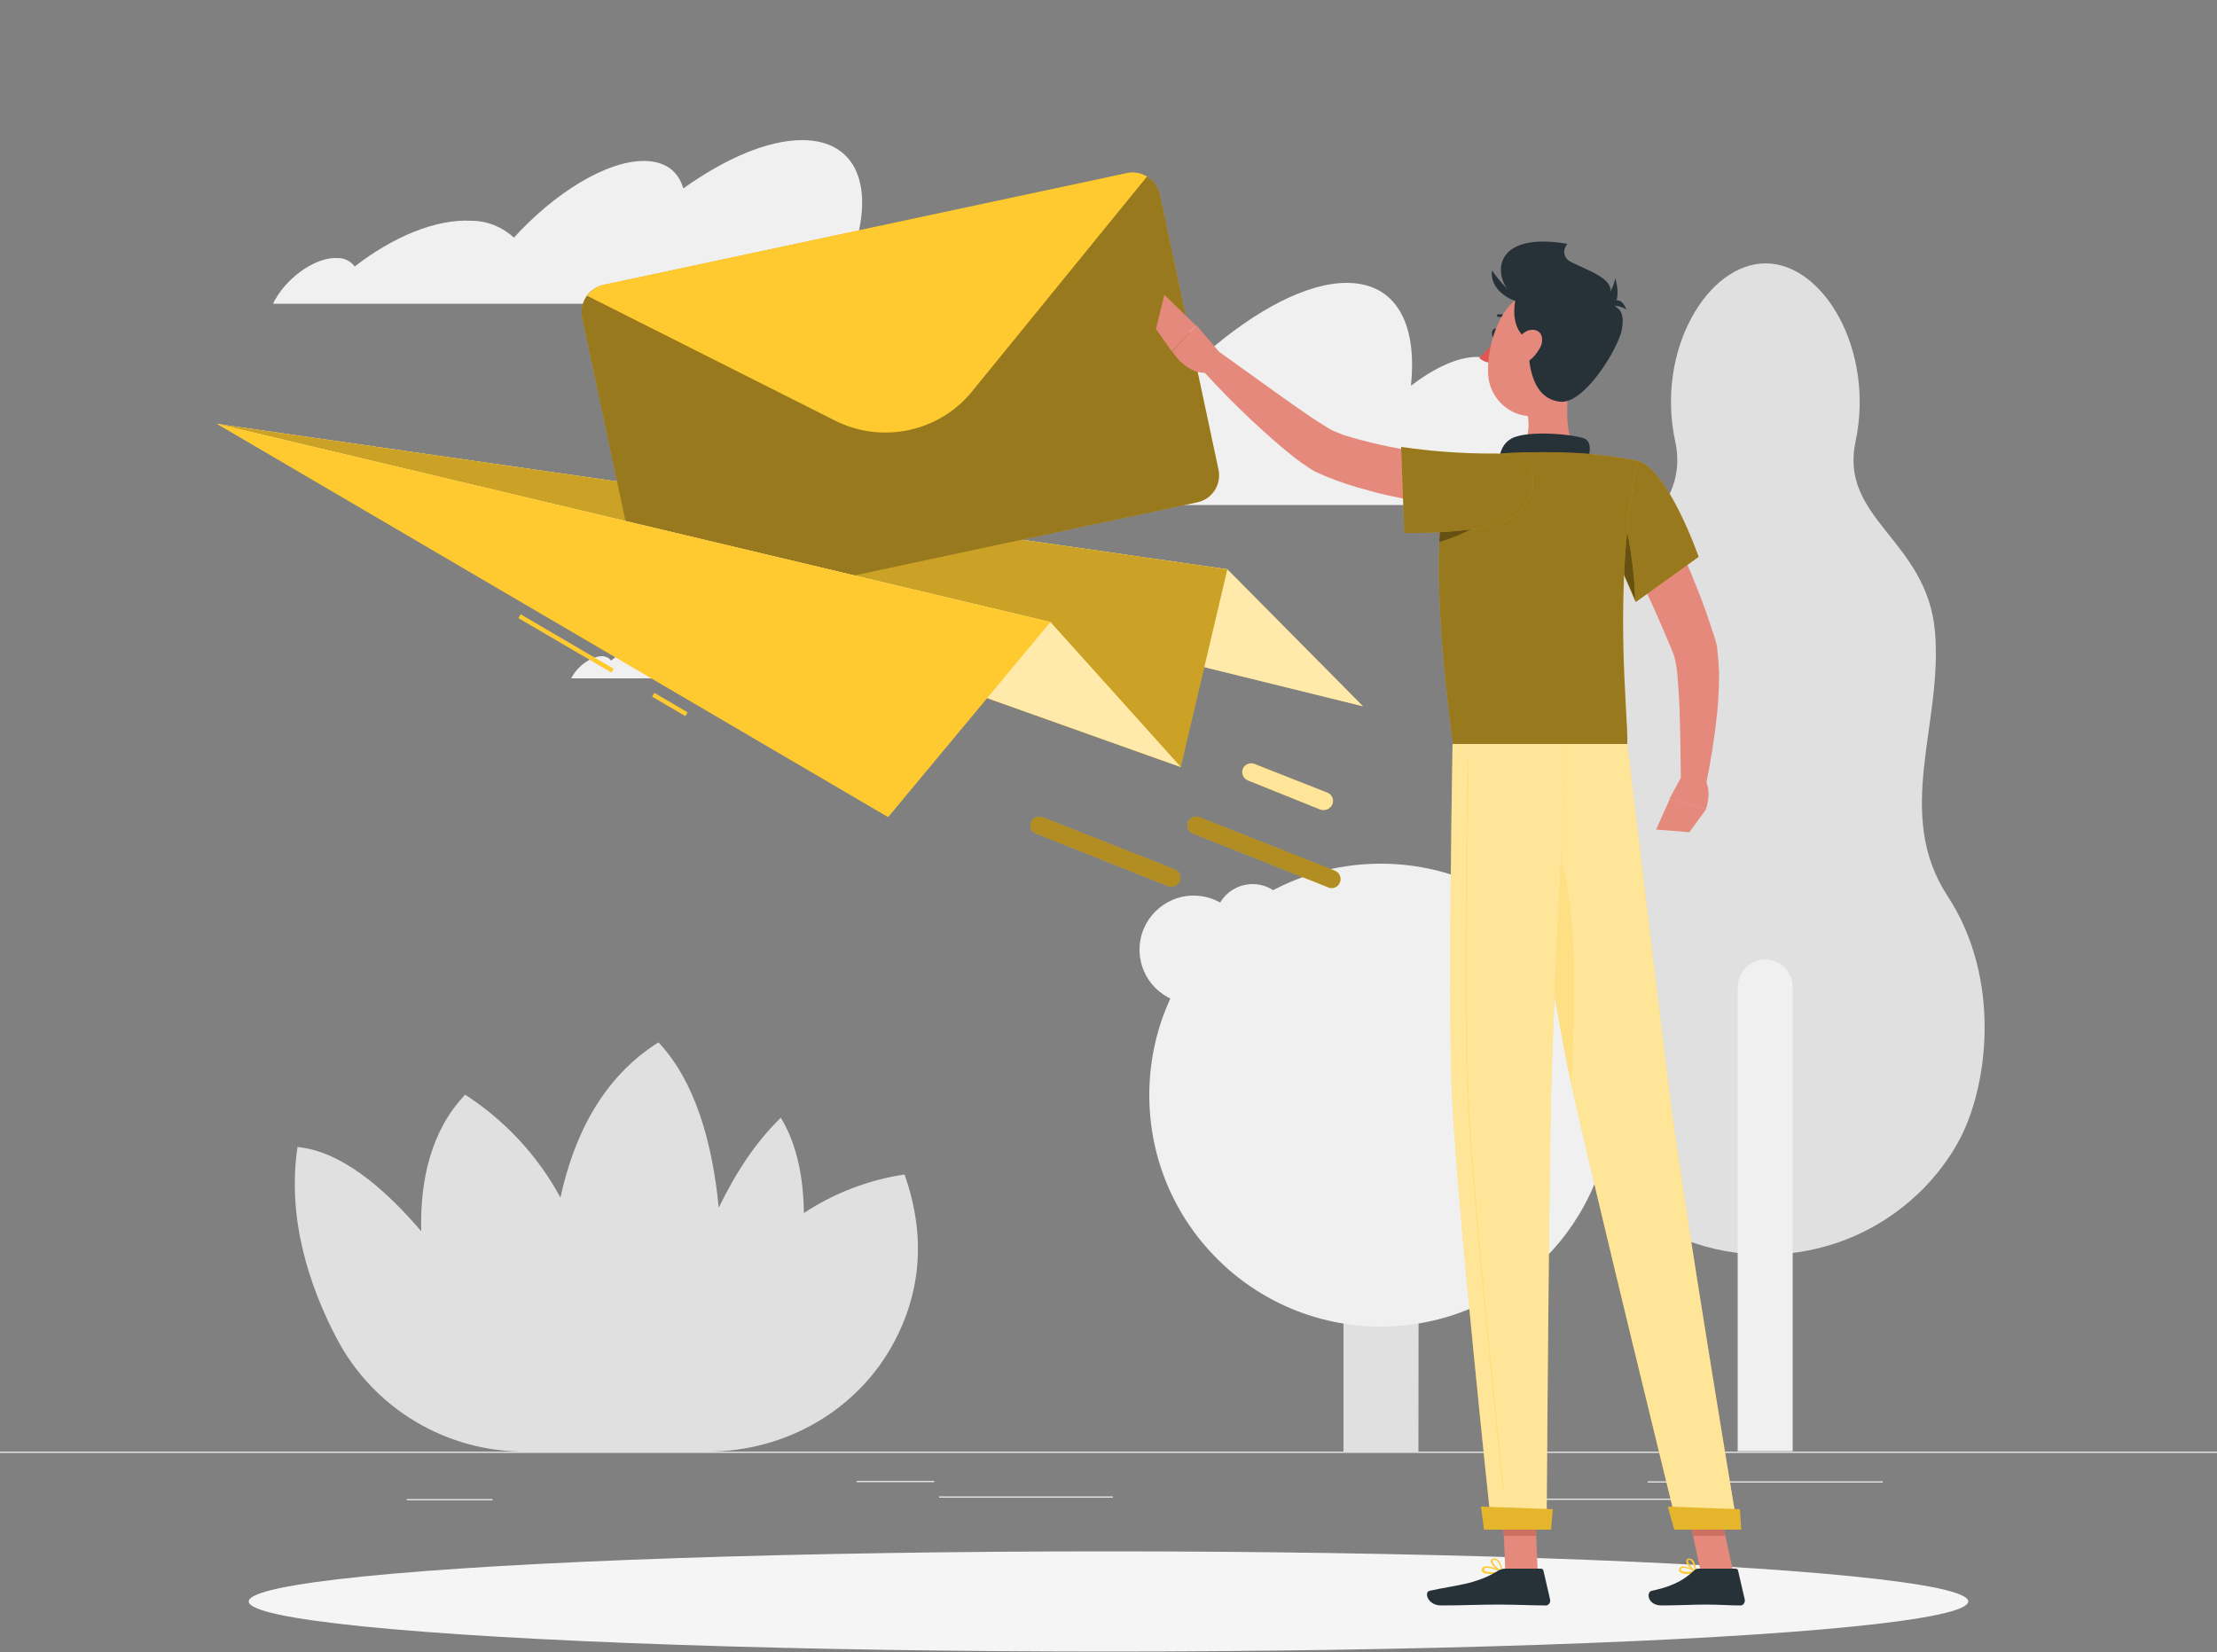 <?xml version="1.0" encoding="utf-8"?>
<!-- Generator: Adobe Illustrator 23.0.0, SVG Export Plug-In . SVG Version: 6.00 Build 0)  -->
<svg version="1.1" id="Layer_1" xmlns="http://www.w3.org/2000/svg" xmlns:xlink="http://www.w3.org/1999/xlink" x="0px" y="0px"
	 viewBox="0 0 500 372.6" style="enable-background:new 0 0 500 372.6;" xml:space="preserve">
<rect x="0" y="0" width="500" height="372.6" fill="#808080" stroke="none"/>
<style type="text/css">
	.st0{fill:#E0E0E0;}
	.st1{display:none;fill:#E0E0E0;}
	.st2{fill:#F0F0F0;}
	.st3{fill:#F5F5F5;}
	.st4{fill:#FECA30;}
	.st5{opacity:0.6;fill:#FFFFFF;enable-background:new    ;}
	.st6{opacity:0.2;enable-background:new    ;}
	.st7{opacity:0.4;enable-background:new    ;}
	.st8{opacity:0.3;enable-background:new    ;}
	.st9{opacity:0.5;fill:#FFFFFF;enable-background:new    ;}
	.st10{fill:#E4897B;}
	.st11{fill:#263238;}
	.st12{fill:#DE5753;}
	.st13{opacity:0.6;enable-background:new    ;}
	.st14{fill:#CE6F64;}
	.st15{opacity:0.1;enable-background:new    ;}
	.st16{opacity:0.4;fill:#FFFFFF;enable-background:new    ;}
</style>
<g id="freepik--background-complete--inject-38">
	<rect y="327.4" class="st0" width="500" height="0.3"/>
	<rect x="343.3" y="338" class="st0" width="34.4" height="0.3"/>
	<rect x="91.7" y="338.1" class="st0" width="19.4" height="0.3"/>
	<rect x="211.8" y="337.5" class="st0" width="39.2" height="0.3"/>
	<rect x="193.2" y="334" class="st0" width="17.5" height="0.3"/>
	<rect x="371.6" y="334.1" class="st0" width="53" height="0.3"/>
	<path class="st1" d="M237,282.8H43.9c-3.1,0-5.7-2.6-5.7-5.7V5.7c0-3.1,2.6-5.7,5.7-5.7H237c3.2,0,5.7,2.6,5.7,5.7l0,0v271.4
		C242.7,280.2,240.2,282.8,237,282.8z M43.9,0.2c-3,0-5.5,2.4-5.5,5.5v271.4c0,3,2.4,5.5,5.5,5.5H237c3,0,5.5-2.4,5.5-5.5V5.7
		c0-3-2.4-5.5-5.5-5.5C237,0.2,43.9,0.2,43.9,0.2z"/>
	<path class="st1" d="M453.3,282.8H260.2c-3.2,0-5.7-2.6-5.7-5.7V5.7c0-3.1,2.6-5.7,5.7-5.7h193.1c3.1,0,5.7,2.5,5.7,5.7v271.4
		C459,280.2,456.5,282.8,453.3,282.8z M260.2,0.2c-3,0-5.5,2.4-5.5,5.5v271.4c0,3,2.4,5.5,5.5,5.5h193.1c3,0,5.5-2.4,5.5-5.5V5.7
		c0-3-2.4-5.5-5.5-5.5C453.3,0.2,260.2,0.2,260.2,0.2z"/>
	<path class="st0" d="M439.3,202.2c-12.3-18.7-1.1-38.9-2.9-59.7s-21.7-25.4-17.9-43c4.3-20.5-7.2-40.1-20.3-40.1
		S373.4,79,377.8,99.5c3.8,17.6-16,22.2-17.9,43s9.4,41-3,59.7s-9.1,43.5-2.1,55.8c1.8,3.3,4.1,6.3,6.6,9
		c18.9,20.3,50.7,21.4,70.9,2.5c0.9-0.8,1.7-1.6,2.5-2.5c2.5-2.7,4.8-5.8,6.6-9C448.4,245.8,451.6,221,439.3,202.2z"/>
	<path class="st2" d="M398.1,216.4L398.1,216.4c3.4,0,6.2,2.8,6.2,6.2l0,0v104.7l0,0h-12.4l0,0V222.7
		C391.9,219.2,394.7,216.4,398.1,216.4z"/>
	<path class="st0" d="M319.9,327.4H303V222.7c0-4.7,3.8-8.5,8.5-8.5l0,0c4.7,0,8.5,3.8,8.5,8.5L319.9,327.4z"/>
	<circle class="st2" cx="311.4" cy="247" r="52.2"/>
	<circle class="st2" cx="352.8" cy="226.4" r="20.6"/>
	<circle class="st2" cx="269.2" cy="214.2" r="12.2"/>
	<circle class="st2" cx="282.5" cy="207.9" r="8.5"/>
	<path class="st0" d="M204,264.9c-8.1,1.2-15.9,4.2-22.7,8.7c-0.1-7.9-1.5-15.4-5.2-21.5c-5.7,5.5-10.3,12.6-14,20.3
		c-1.4-14.4-5.2-28.4-13.6-37.3c-12.6,7.9-19.1,21.1-22.1,35c-5.1-9.4-12.5-17.4-21.5-23.2c-7.7,8.1-10.2,19.3-9.9,30.8
		c-8.7-10.2-18.4-18.1-27.9-19C64.7,274.8,69.7,290,76,302c8.3,15.7,24.7,25.5,42.5,25.4h41.1c17.5,0,33.9-9.3,42.1-24.8
		C206.9,292.8,209.4,280.2,204,264.9z"/>
	<path class="st2" d="M192.3,57.1c5.1-14.9,1-25.5-11.4-25.5c-7.8,0-17.4,4.2-26.8,10.9c-1.1-3.9-4.1-6.2-8.9-6.2
		c-8.5,0-20.1,7.2-29.3,17.3c-2.6-2.4-6-3.8-9.5-3.8c-8.1-0.5-17.9,3.7-26.4,10.3c-0.9-1.2-2.3-1.9-3.8-1.9
		c-4.7-0.3-11,3.9-14.1,9.3c-0.2,0.3-0.4,0.7-0.5,1h133.2C195.1,63.9,194.3,59.9,192.3,57.1z"/>
	<path class="st2" d="M192.7,147.4c2.5-7.3,0.5-12.4-5.6-12.4c-3.8,0-8.5,2-13.1,5.4c-0.5-1.9-2.3-3.2-4.3-3
		c-4.1,0-9.8,3.5-14.3,8.4c-1.3-1.2-2.9-1.9-4.7-1.9c-4-0.2-8.8,1.8-12.9,5.1c-0.4-0.6-1.1-0.9-1.8-1c-2.3-0.1-5.4,1.9-6.9,4.5
		l-0.3,0.5h65.1C194.2,151.1,193.7,149.1,192.7,147.4z"/>
	<path class="st2" d="M342.8,92.5c-0.5-0.1-1-0.1-1.5-0.1c0.5-7.3-2.3-11.9-8.2-11.9c-4.3,0-9.5,2.4-14.9,6.5
		c1.5-14.1-3.4-23.2-14.5-23.2c-8.9,0-20.3,6-31.5,15.7c-1-5.5-4.3-8.8-9.8-8.8c-9.7,0-23.6,10.2-34.6,24.7l0,0
		c-2.6-3.4-6.5-5.4-10.7-5.5c-9.3-0.6-20.8,5.2-31,14.8c-0.8-1.6-2.4-2.7-4.2-2.8c-5.1-0.4-12,4.9-16.1,12H351
		C355.3,103.1,351.8,93.7,342.8,92.5z"/>
</g>
<g id="freepik--Shadow--inject-38">
	<ellipse class="st3" cx="250" cy="361.2" rx="193.9" ry="11.3"/>
</g>
<g id="freepik--Mail--inject-38">
	<polygon class="st4" points="48.9,95.6 276.8,128.4 307.4,159.3 	"/>
	<polygon class="st5" points="48.9,95.6 276.8,128.4 307.4,159.3 	"/>
	<polygon class="st4" points="48.9,95.6 276.8,128.4 266.3,173 	"/>
	<polygon class="st6" points="48.9,95.6 276.8,128.4 266.3,173 	"/>
	<path class="st4" d="M261.6,43.9l13.2,62c0.7,3.4-1.4,6.7-4.8,7.4l-118.1,25.2c-3.4,0.7-6.7-1.4-7.4-4.8l-13.2-62
		c-0.7-3.4,1.4-6.7,4.8-7.4l118.1-25.2C257.5,38.4,260.8,40.5,261.6,43.9L261.6,43.9z"/>
	<path class="st7" d="M261.6,43.9l13.2,62c0.7,3.4-1.4,6.7-4.8,7.4l-118.1,25.2c-3.4,0.7-6.7-1.4-7.4-4.8l-13.2-62
		c-0.7-3.4,1.4-6.7,4.8-7.4l118.1-25.2C257.5,38.4,260.8,40.5,261.6,43.9L261.6,43.9z"/>
	<path class="st4" d="M258.7,39.8l-39.4,48.4c-7.5,9.3-20.5,12-31.1,6.6l-55.8-28.1c0.9-1.3,2.3-2.2,3.8-2.5L254.3,39
		C255.7,38.7,257.3,39,258.7,39.8z"/>
	<polygon class="st4" points="48.9,95.6 236.9,140.3 266.3,173 	"/>
	<polygon class="st5" points="48.9,95.6 236.9,140.3 266.3,173 	"/>
	<rect x="127.2" y="133" transform="matrix(0.505 -0.863 0.863 0.505 -62.098 182.021)" class="st4" width="1" height="24.3"/>
	
		<rect x="150.6" y="154.6" transform="matrix(0.505 -0.863 0.863 0.505 -62.406 209.024)" class="st4" width="1" height="8.7"/>
	<polygon class="st4" points="48.9,95.6 236.9,140.3 200.3,184.3 	"/>
	<path class="st4" d="M300.4,200.3c-0.3,0-0.5,0-0.7-0.1L269,188c-1-0.4-1.5-1.6-1.1-2.6s1.6-1.5,2.6-1.1l30.6,12.1
		c1,0.4,1.5,1.6,1.1,2.6C301.9,199.8,301.2,200.3,300.4,200.3L300.4,200.3z"/>
	<path class="st8" d="M300.4,200.3c-0.3,0-0.5,0-0.7-0.1L269,188c-1-0.4-1.5-1.6-1.1-2.6s1.6-1.5,2.6-1.1l30.6,12.1
		c1,0.4,1.5,1.6,1.1,2.6C301.9,199.8,301.2,200.3,300.4,200.3L300.4,200.3z"/>
	<path class="st4" d="M298.5,182.7c-0.3,0-0.5-0.1-0.7-0.1l-16.4-6.6c-1-0.4-1.5-1.6-1.1-2.6s1.6-1.5,2.6-1.1l0,0l16.5,6.5
		c1,0.4,1.5,1.6,1.1,2.6C300.1,182.2,299.4,182.7,298.5,182.7z"/>
	<path class="st9" d="M298.5,182.7c-0.3,0-0.5-0.1-0.7-0.1l-16.4-6.6c-1-0.4-1.5-1.6-1.1-2.6s1.6-1.5,2.6-1.1l0,0l16.5,6.5
		c1,0.4,1.5,1.6,1.1,2.6C300.1,182.2,299.4,182.7,298.5,182.7z"/>
	<path class="st4" d="M264.2,200c-0.2,0-0.5-0.1-0.7-0.1L233.6,188c-1-0.4-1.5-1.6-1.1-2.6s1.6-1.5,2.6-1.1l0,0l29.9,11.8
		c1,0.4,1.5,1.6,1.1,2.6C265.7,199.5,265,200,264.2,200L264.2,200z"/>
	<path class="st8" d="M264.2,200c-0.2,0-0.5-0.1-0.7-0.1L233.6,188c-1-0.4-1.5-1.6-1.1-2.6s1.6-1.5,2.6-1.1l0,0l29.9,11.8
		c1,0.4,1.5,1.6,1.1,2.6C265.7,199.5,265,200,264.2,200L264.2,200z"/>
</g>
<g id="freepik--Character--inject-38">
	<path class="st10" d="M372.3,109.8c2.6,5.2,5.1,10.4,7.4,15.6c2.3,5.2,4.5,10.7,6.3,16.3l0.7,2.1c0.1,0.4,0.3,1,0.4,1.4
		s0.2,0.9,0.2,1.4c0.2,1.6,0.3,3.2,0.4,4.9c0,3-0.1,6-0.4,9c-0.6,5.8-1.5,11.5-2.7,17.2l-5.5-0.6c-0.1-5.6-0.1-11.3-0.3-16.9
		c-0.1-2.8-0.3-5.5-0.5-8.1c-0.1-1.2-0.3-2.4-0.6-3.6c0-0.3-0.1-0.5-0.2-0.7s-0.1-0.3-0.2-0.6l-0.8-1.9c-2.1-5.1-4.4-10.2-6.8-15.2
		l-7.3-15.2L372.3,109.8z"/>
	<path class="st10" d="M379.1,175.4l-2.6,4.8l8.2,2.3c0,0,1.6-3.9-0.3-6.9L379.1,175.4z"/>
	<polygon class="st10" points="373.5,187.1 381,187.7 384.8,182.5 376.6,180.2 	"/>
	<path class="st11" d="M337.9,75.3c-0.1,0.6-0.5,1-0.9,0.9s-0.6-0.6-0.5-1.2s0.5-1,0.9-0.9S338,74.7,337.9,75.3z"/>
	<path class="st12" d="M337.4,76.3c-1.1,1.6-2.3,3.1-3.8,4.4c0.7,0.7,1.7,1.1,2.7,1.1L337.4,76.3z"/>
	<path class="st11" d="M340.6,72.5c-0.1,0-0.2,0-0.3-0.1c-0.6-0.7-1.4-1-2.3-0.9c-0.2,0-0.4-0.2-0.4-0.3c0-0.1,0.1-0.3,0.2-0.3
		c1.1-0.1,2.3,0.3,3,1.2c0.1,0.1,0.1,0.4,0,0.5C340.9,72.5,340.8,72.5,340.6,72.5z"/>
	<path class="st10" d="M354.4,83.4c-1,5.4-2.1,15.2,1.7,18.8c0,0-1.5,5.4-11.5,5.4c-11,0-5.2-5.4-5.2-5.4c6-1.4,5.8-5.9,4.8-10.1
		L354.4,83.4z"/>
	<path class="st11" d="M357.6,105.6c0.8-2.6,1.7-5.6-0.1-6.6c-2-1-12.9-2.1-16.6-0.1s-2.7,7.3-2.7,7.3L357.6,105.6z"/>
	<path class="st4" d="M380.6,355c-0.6,0.1-1.3-0.1-1.8-0.5c-0.2-0.2-0.2-0.6,0-0.8c0.1-0.2,0.3-0.4,0.5-0.4c1.1-0.2,3.1,1.1,3.2,1.2
		c0.1,0,0.1,0.1,0.1,0.2s-0.1,0.1-0.1,0.1C381.9,354.9,381.3,355,380.6,355z M379.7,353.6h-0.2c-0.1,0-0.3,0.1-0.3,0.2
		c-0.2,0.3-0.1,0.4,0,0.4c0.3,0.4,1.8,0.4,2.9,0.2C381.4,354,380.6,353.7,379.7,353.6L379.7,353.6z"/>
	<path class="st4" d="M382.5,354.8L382.5,354.8c-0.8-0.4-2.3-2-2.2-2.8c0.1-0.3,0.3-0.5,0.6-0.5c0.3,0,0.5,0.1,0.7,0.2
		c0.9,0.7,1,2.8,1,2.9C382.7,354.7,382.6,354.8,382.5,354.8C382.6,354.8,382.5,354.8,382.5,354.8z M381,351.8L381,351.8
		c-0.3,0-0.3,0.1-0.3,0.2c-0.1,0.5,0.9,1.7,1.6,2.3c-0.1-0.8-0.4-1.6-0.9-2.3C381.3,351.9,381.2,351.8,381,351.8L381,351.8z"/>
	<path class="st4" d="M336.5,355c-0.9,0-1.9-0.1-2.2-0.5c-0.2-0.2-0.2-0.5,0-0.8c0.1-0.2,0.3-0.4,0.6-0.4c1.2-0.3,3.8,1.1,3.9,1.2
		c0.1,0,0.1,0.1,0.1,0.2s-0.1,0.1-0.1,0.1C338,354.9,337.3,355,336.5,355z M335.4,353.6c-0.1,0-0.2,0-0.3,0c-0.1,0-0.3,0.1-0.3,0.2
		c-0.1,0.2-0.1,0.3,0,0.4c0.3,0.5,2.2,0.5,3.6,0.3C337.4,354,336.4,353.7,335.4,353.6L335.4,353.6z"/>
	<path class="st4" d="M338.8,354.8L338.8,354.8c-1-0.4-2.7-2-2.6-2.8c0-0.2,0.2-0.4,0.6-0.5s0.7,0.1,1,0.3c0.9,0.8,1.1,2.7,1.1,2.8
		C338.9,354.7,338.9,354.7,338.8,354.8L338.8,354.8z M337,351.8h-0.1c-0.3,0-0.3,0.2-0.3,0.2c-0.1,0.5,1.1,1.8,2,2.3
		c-0.1-0.8-0.4-1.6-1-2.3C337.4,351.9,337.2,351.9,337,351.8L337,351.8z"/>
	<polygon class="st10" points="346.8,354.6 339.5,354.6 338.8,337.6 346.1,337.6 	"/>
	<polygon class="st10" points="390.9,354.6 383.6,354.6 379.9,337.6 387.2,337.6 	"/>
	<path class="st11" d="M383.1,353.8h8.3c0.3,0,0.6,0.2,0.6,0.5l1.5,6.5c0.1,0.6-0.3,1.2-0.8,1.3c-0.1,0-0.2,0-0.2,0
		c-2.9,0-4.3-0.2-7.9-0.2c-2.2,0-6.8,0.2-9.9,0.2s-3.5-3-2.2-3.3c5.7-1.2,7.8-3,9.6-4.6C382.2,354,382.6,353.8,383.1,353.8z"/>
	<path class="st11" d="M339.5,353.8h8c0.3,0,0.6,0.2,0.6,0.5l1.5,6.5c0.1,0.6-0.2,1.1-0.8,1.3c-0.1,0-0.2,0-0.2,0
		c-2.9,0-7.1-0.2-10.7-0.2c-4.3,0-7.9,0.2-12.9,0.2c-3,0-3.9-3-2.6-3.3c5.8-1.3,10.4-1.4,15.4-4.5
		C338.3,354,338.9,353.8,339.5,353.8z"/>
	<path class="st10" d="M336,115.1c-6.1-0.5-12.3-1.3-18.3-2.4c-3-0.6-6.1-1.2-9.1-2.1c-3.1-0.8-6.2-1.8-9.2-3
		c-0.8-0.3-1.5-0.7-2.3-1c-0.9-0.4-1.7-0.9-2.5-1.5c-1.4-0.9-2.7-1.9-3.9-2.9c-2.5-2-4.7-4-7-6.1c-4.5-4.1-8.7-8.4-12.8-12.9
		l3.7-4.1l14.5,10.4c2.4,1.7,4.8,3.4,7.2,5c1.2,0.8,2.4,1.5,3.5,2.2c0.5,0.3,0.9,0.5,1.4,0.7c0.6,0.2,1.2,0.5,1.8,0.7
		c5.4,1.7,10.9,2.9,16.5,3.7c5.7,0.9,11.6,1.6,17.3,2.2L336,115.1z"/>
	<path class="st4" d="M369.2,103.9c6.9,1.6,13.9,21.7,13.9,21.7l-14.2,10.2c0,0-4-9.4-7.9-17.6C357,109.6,362.2,102.3,369.2,103.9z"
		/>
	<path class="st7" d="M369.2,103.9c6.9,1.6,13.9,21.7,13.9,21.7l-14.2,10.2c0,0-4-9.4-7.9-17.6C357,109.6,362.2,102.3,369.2,103.9z"
		/>
	<path class="st4" d="M365.3,114.9l-2.8,6.3c2.9,6.3,5.6,12.5,6.3,14.2C368.6,127.9,367.2,118.7,365.3,114.9z"/>
	<path class="st13" d="M365.3,114.9l-2.8,6.3c2.9,6.3,5.6,12.5,6.3,14.2C368.6,127.9,367.2,118.7,365.3,114.9z"/>
	<path class="st4" d="M328.1,104.3c0,0-7.8,8.8-0.4,63.5H367c0.3-6-3.5-35.5,2.3-63.9c-4.3-0.8-8.7-1.4-13.1-1.7
		c-5.6-0.3-11.1-0.3-16.7,0C335.6,102.6,331.8,103.3,328.1,104.3z"/>
	<path class="st7" d="M328.1,104.3c0,0-7.8,8.8-0.4,63.5H367c0.3-6-3.5-35.5,2.3-63.9c-4.3-0.8-8.7-1.4-13.1-1.7
		c-5.6-0.3-11.1-0.3-16.7,0C335.6,102.6,331.8,103.3,328.1,104.3z"/>
	<path class="st4" d="M325.2,114.9c-0.3,2.1-0.5,4.5-0.6,7.4c3.9-1.2,7.6-2.9,10.9-5.1L325.2,114.9z"/>
	<path class="st13" d="M325.2,114.9c-0.3,2.1-0.5,4.5-0.6,7.4c3.9-1.2,7.6-2.9,10.9-5.1L325.2,114.9z"/>
	<path class="st4" d="M342,116c-5.3,4.7-25.3,4.2-25.3,4.2l-0.7-19.4c6.8,1,13.6,1.5,20.5,1.5C347.7,102,347.7,110.9,342,116z"/>
	<path class="st7" d="M342,116c-5.3,4.7-25.3,4.2-25.3,4.2l-0.7-19.4c6.8,1,13.6,1.5,20.5,1.5C347.7,102,347.7,110.9,342,116z"/>
	<path class="st10" d="M274.8,79.2l-5-5.9l-5.4,6c0,0,3.3,5.6,8.6,4.7L274.8,79.2z"/>
	<polygon class="st10" points="262.6,66.5 260.7,74.2 264.3,79.3 269.7,73.4 	"/>
	<polygon class="st14" points="338.8,337.6 339.1,346.4 346.5,346.4 346.1,337.6 	"/>
	<polygon class="st14" points="387.3,337.6 379.9,337.6 381.8,346.4 389.1,346.4 	"/>
	<path class="st11" d="M343.2,68c-6.6-3-8.7-16.3,10.3-13c0,0-2.9,3.2,2.9,5.2S357.4,74.5,343.2,68z"/>
	<path class="st10" d="M357.5,78c-1.9,7-2.6,11.3-7,14.2c-6.5,4.4-14.7-0.6-14.9-8.1c-0.2-6.7,2.9-17.1,10.5-18.5
		c5.4-1.1,10.6,2.5,11.7,7.8C358,74.9,357.9,76.5,357.5,78z"/>
	<path class="st11" d="M353.2,58.5c4.5,2.5,10.6,4,10,7.6c-0.8,4.3,3.7,1.6,2.6,8.1c-0.7,4.2-8.5,17.1-14,16.4
		c-8.3-1-7.2-13.6-7.2-20.2C344.6,66.5,344.4,53.6,353.2,58.5z"/>
	<path class="st11" d="M343.6,64.1c-2,0.5-4.6,12,3.1,13.1C355.6,78.4,343.6,64.1,343.6,64.1z"/>
	<path class="st11" d="M343.8,68.2c-2.5,0.2-8-2.7-7.3-7.2C336.5,61,340,66.2,343.8,68.2z"/>
	<path class="st10" d="M347.5,78.1c-0.8,1.6-2,3-3.6,3.9c-2.1,1.1-3.3-0.5-2.8-2.6c0.4-1.9,2-4.8,4.2-5S348.3,76.1,347.5,78.1z"/>
	<path class="st11" d="M358.5,70c3-1.3,5.2-4.1,5.8-7.3C364.2,62.7,367.5,71.8,358.5,70z"/>
	<path class="st11" d="M366.8,69.8c-1.4-0.9-3.2-1.1-4.8-0.5C362,69.4,365.1,65.4,366.8,69.8z"/>
	<path class="st4" d="M341.6,167.8c0,0,8.3,56.1,12.9,77.2c5,23,23.9,99.8,23.9,99.8h13.5c0,0-12.5-74.9-15.3-97.7
		c-3.1-24.8-9.6-79.3-9.6-79.3L341.6,167.8z"/>
	<path class="st9" d="M341.6,167.8c0,0,8.3,56.1,12.9,77.2c5,23,23.9,99.8,23.9,99.8h13.5c0,0-12.5-74.9-15.3-97.7
		c-3.1-24.8-9.6-79.3-9.6-79.3L341.6,167.8z"/>
	<path class="st4" d="M376.2,339.8c-0.1,0,1.4,5.2,1.4,5.2h15.1l-0.3-4.6L376.2,339.8z"/>
	<path class="st15" d="M376.2,339.8c-0.1,0,1.4,5.2,1.4,5.2h15.1l-0.3-4.6L376.2,339.8z"/>
	<path class="st4" d="M346.8,187.8c9.6,1.9,8.6,37.8,7.5,56.3c-2.8-13.1-6.9-38.2-9.6-56.1C345.3,187.7,346.1,187.6,346.8,187.8z"/>
	<path class="st16" d="M346.8,187.8c9.6,1.9,8.6,37.8,7.5,56.3c-2.8-13.1-6.9-38.2-9.6-56.1C345.3,187.7,346.1,187.6,346.8,187.8z"
		/>
	<path class="st4" d="M327.6,167.8c0,0-1,54.9-0.2,77.3c0.8,23.3,9,99.6,9,99.6h12.4c0,0,0.5-74.9,1-97.8c0.6-25,3.6-79.1,3.6-79.1
		L327.6,167.8z"/>
	<path class="st9" d="M327.6,167.8c0,0-1,54.9-0.2,77.3c0.8,23.3,9,99.6,9,99.6h12.4c0,0,0.5-74.9,1-97.8c0.6-25,3.6-79.1,3.6-79.1
		L327.6,167.8z"/>
	<path class="st4" d="M339,335.8c-0.1,0-0.1,0-0.1-0.1c-2.2-21.1-7.4-72.2-8-90.6c-0.7-18.7-0.1-60.7,0.1-73.1
		c0-0.1,0.1-0.1,0.1-0.1l0,0c0.1,0,0.1,0.1,0.1,0.1c-0.2,12.4-0.8,54.4-0.1,73.1c0.6,18.3,5.8,69.4,8,90.5
		C339.1,335.7,339.1,335.8,339,335.8L339,335.8z"/>
	<path class="st16" d="M339,335.8c-0.1,0-0.1,0-0.1-0.1c-2.2-21.1-7.4-72.2-8-90.6c-0.7-18.7-0.1-60.7,0.1-73.1
		c0-0.1,0.1-0.1,0.1-0.1l0,0c0.1,0,0.1,0.1,0.1,0.1c-0.2,12.4-0.8,54.4-0.1,73.1c0.6,18.3,5.8,69.4,8,90.5
		C339.1,335.7,339.1,335.8,339,335.8L339,335.8z"/>
	<path class="st4" d="M334,339.8l0.7,5.2h15.1l0.4-4.6L334,339.8z"/>
	<path class="st15" d="M334,339.8l0.7,5.2h15.1l0.4-4.6L334,339.8z"/>
</g>
</svg>
